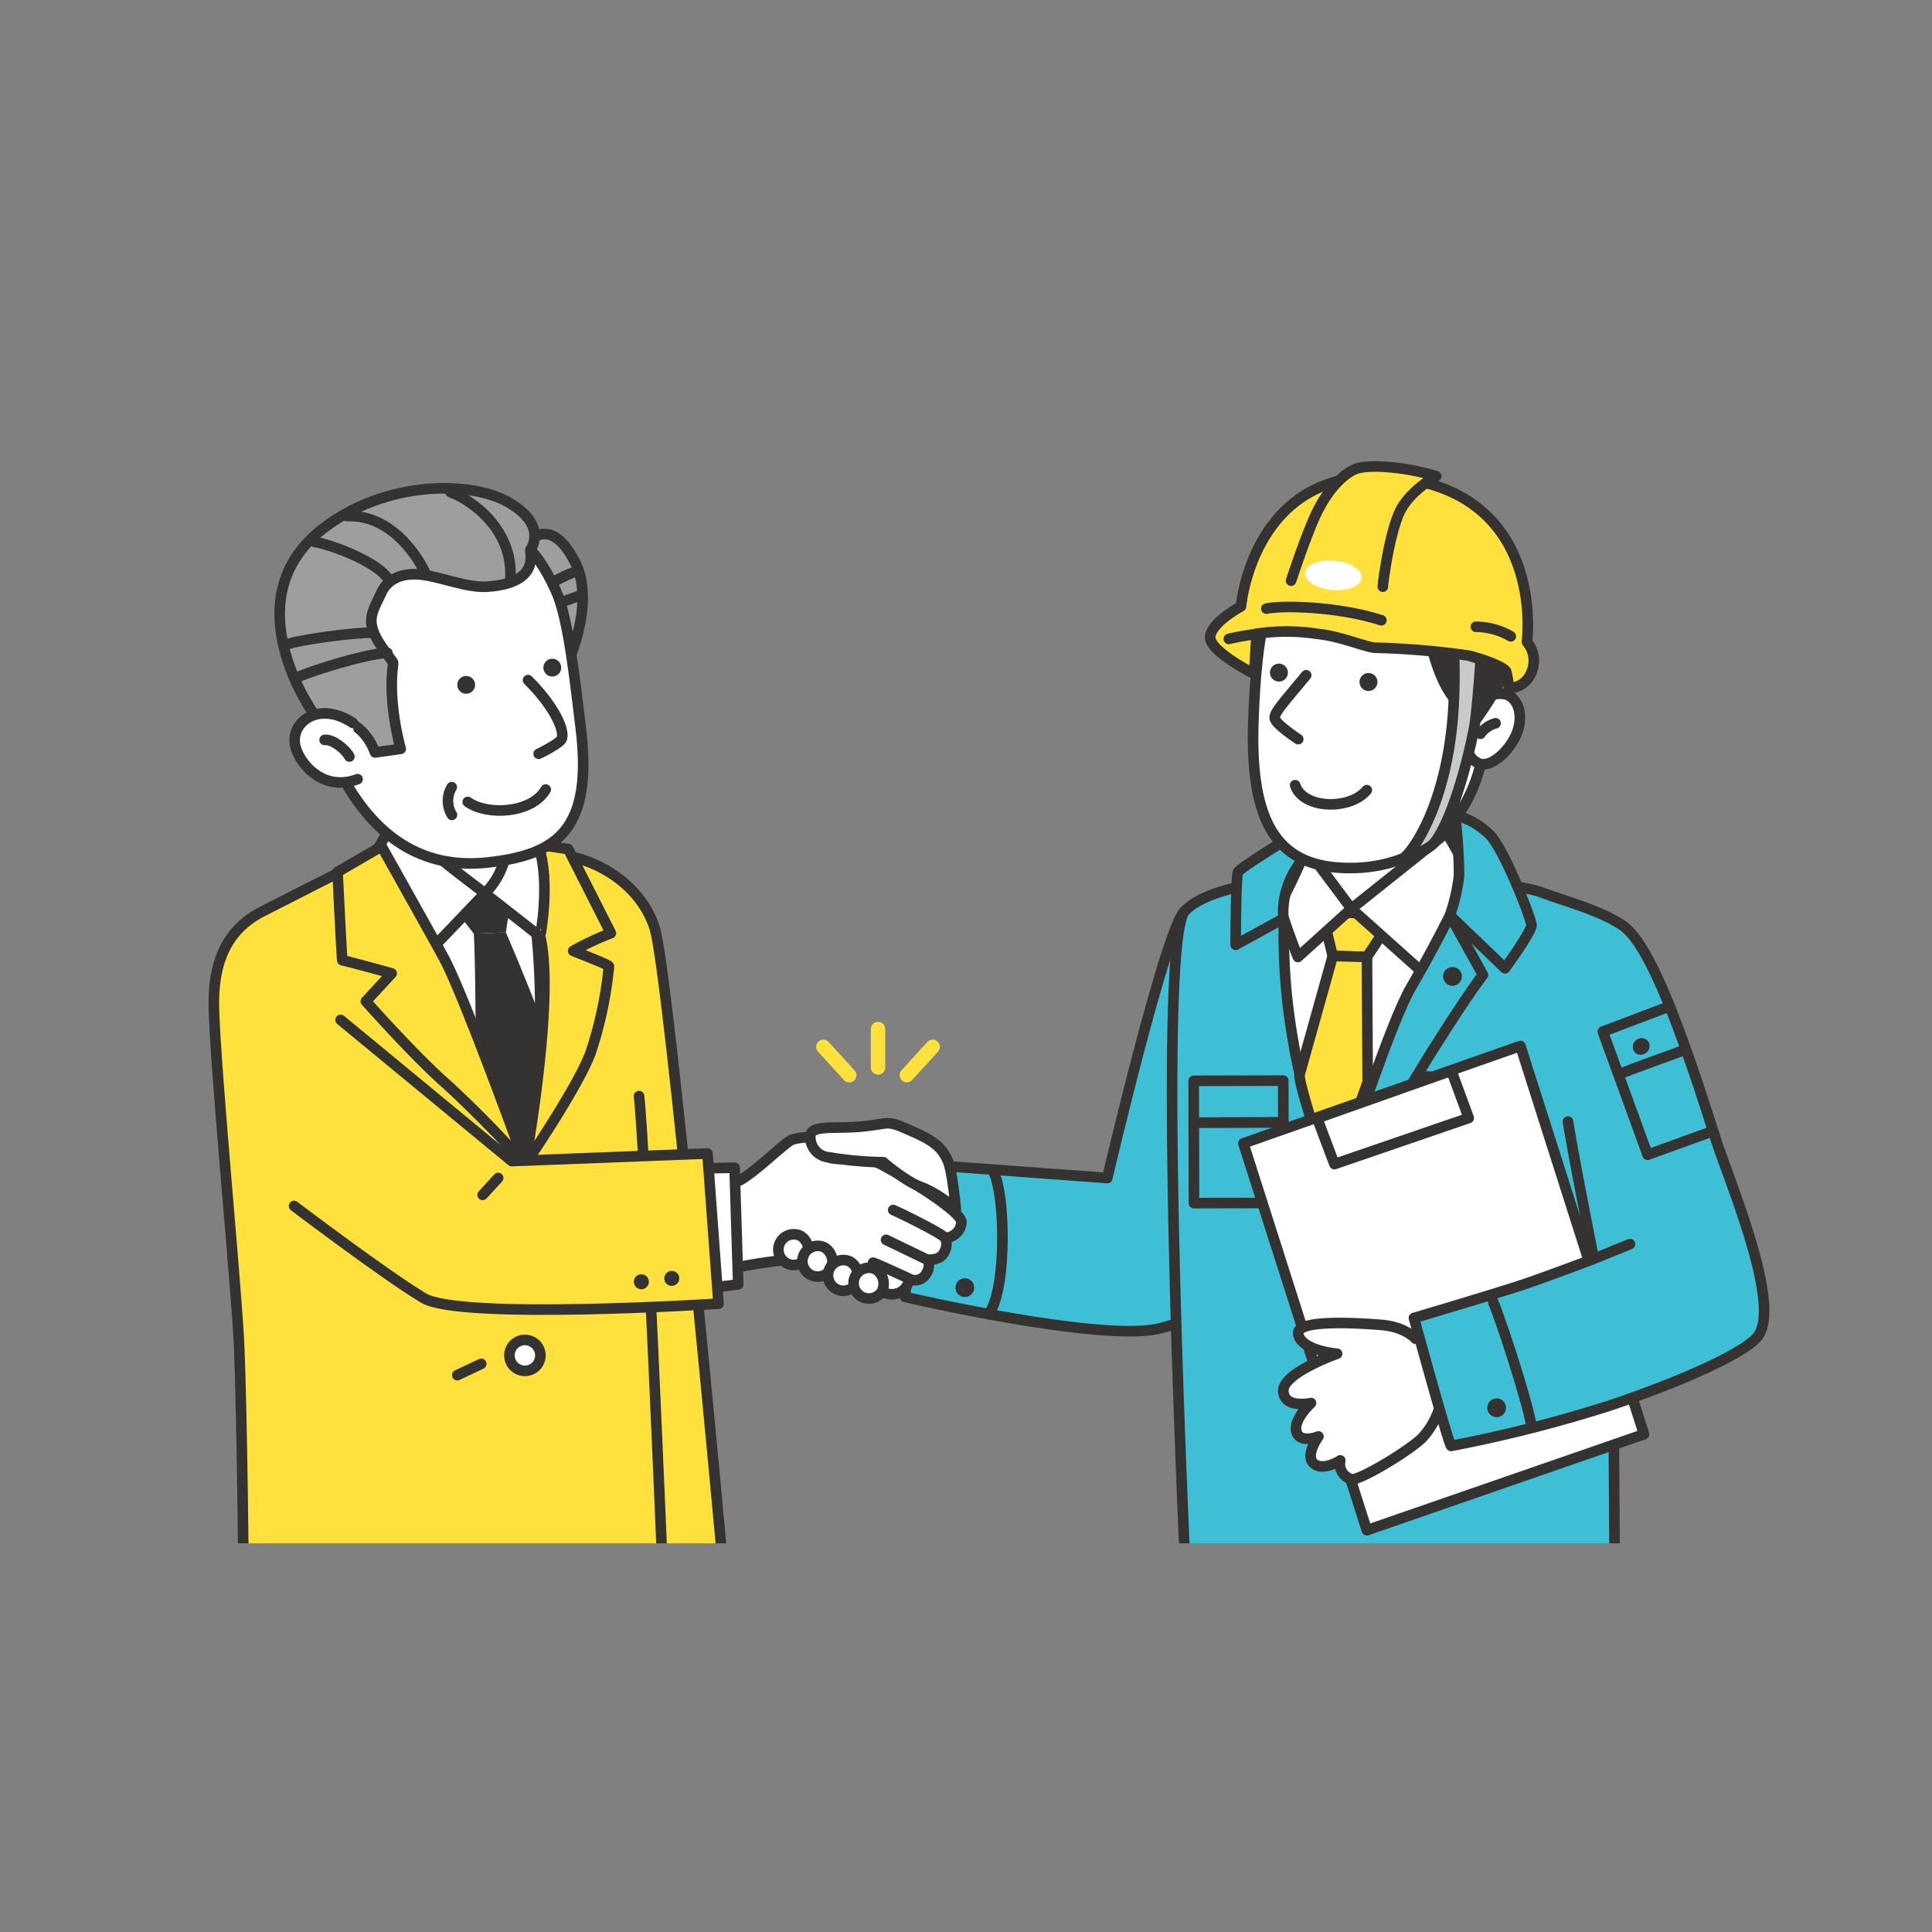 <svg id="illust_salespoint_10year" xmlns="http://www.w3.org/2000/svg" xmlns:xlink="http://www.w3.org/1999/xlink" width="280" height="280" viewBox="0 0 280 280">
  <rect x="0" y="0" width="280" height="280" fill="#808080" stroke="none"/>
  <defs>
    <style>
      .cls-1, .cls-12, .cls-4 {
        fill: none;
      }

      .cls-2 {
        clip-path: url(#clip-path);
      }

      .cls-3 {
        fill: #fff;
      }

      .cls-4 {
        stroke: #343331;
        stroke-width: 1.534px;
      }

      .cls-12, .cls-4 {
        stroke-linecap: round;
        stroke-linejoin: round;
      }

      .cls-5 {
        fill: #3fbfd6;
      }

      .cls-6 {
        fill: #ffe13e;
      }

      .cls-7 {
        fill: #343331;
      }

      .cls-8 {
        fill: #c8c9ca;
      }

      .cls-9 {
        fill: #e5e5e6;
      }

      .cls-10 {
        fill: #9e9e9f;
      }

      .cls-11 {
        fill: #dbdcdc;
      }

      .cls-12 {
        stroke: #ffe13e;
        stroke-width: 2.087px;
      }
    </style>
    <clipPath id="clip-path">
      <rect id="長方形_5500" data-name="長方形 5500" class="cls-1" width="227" height="157.347" transform="translate(30 66.326)"/>
    </clipPath>
  </defs>
  <g id="illust_salespoint_10year-2" data-name="illust_salespoint_10year">
    <g id="グループ_2915" data-name="グループ 2915" class="cls-2">
      <path id="パス_9176" data-name="パス 9176" class="cls-3" d="M173.919,158.93c-.033.444.009,9.972.009,9.972"/>
      <path id="パス_9177" data-name="パス 9177" class="cls-4" d="M173.919,158.93c-.033.444.009,9.972.009,9.972"/>
      <path id="パス_9178" data-name="パス 9178" class="cls-5" d="M184.985,147.389c-2.653-1.973-11.894-16.366-13.22-15.419-2.655,1.9-11.292,38.757-11.292,38.757l-27.767-2.045-1.531,19.285s28.144,6.551,36.735,4.592c17.449-3.98,12.264-25.245,12.264-25.245"/>
      <path id="パス_9179" data-name="パス 9179" class="cls-4" d="M184.985,147.389c-2.653-1.973-11.894-16.366-13.22-15.419-2.655,1.9-11.292,38.757-11.292,38.757l-27.767-2.045-1.531,19.285s28.144,6.551,36.735,4.592c17.449-3.98,12.264-25.245,12.264-25.245"/>
      <path id="パス_9180" data-name="パス 9180" class="cls-5" d="M211.793,127.888s8.215.164,11.736,1.485,8.151,2.484,11.525,4.684,7.389,11.348,13.371,30.33c3.409,10.815-7.634,17.656-9.071,27.08-1.819,11.922-5.526,8.481-5.526,8.481l.2,29.551H171.889s-4.46-93.237-.124-97.528c5.263-5.21,22.864-4.817,28.145-4.963a78.668,78.668,0,0,1,11.883.88"/>
      <path id="パス_9181" data-name="パス 9181" class="cls-4" d="M211.793,127.888s8.215.164,11.736,1.485,8.151,2.484,11.525,4.684,7.389,11.348,13.371,30.33c3.409,10.815-7.634,17.656-9.071,27.08-1.819,11.922-5.526,8.481-5.526,8.481l.2,29.551H171.889s-4.46-93.237-.124-97.528c5.263-5.21,22.864-4.817,28.145-4.963A78.668,78.668,0,0,1,211.793,127.888Z"/>
      <path id="パス_9182" data-name="パス 9182" class="cls-3" d="M189.848,120.528l.8,11.34h22.52l-.479-11.18Z"/>
      <path id="パス_9183" data-name="パス 9183" class="cls-4" d="M189.848,120.528l.8,11.34h22.52l-.479-11.18Z"/>
      <path id="パス_9184" data-name="パス 9184" class="cls-3" d="M186.149,131.427l27.018,1.24L193.31,170.048a73.373,73.373,0,0,1-5.886-19.13,87.607,87.607,0,0,1-1.275-19.491"/>
      <path id="パス_9185" data-name="パス 9185" class="cls-4" d="M186.149,131.427l27.018,1.24L193.31,170.048a73.373,73.373,0,0,1-5.886-19.13A87.607,87.607,0,0,1,186.149,131.427Z"/>
      <path id="パス_9186" data-name="パス 9186" class="cls-6" d="M191.6,132.179c1.118.16,10.7.16,10.7.16l-4.191,6.343-4.963-.132Z"/>
      <path id="パス_9187" data-name="パス 9187" class="cls-4" d="M191.6,132.179c1.118.16,10.7.16,10.7.16l-4.191,6.343-4.963-.132Z"/>
      <path id="パス_9188" data-name="パス 9188" class="cls-6" d="M193.151,138.55l4.963.132.1,18.137L193,171.527s-4.972-14.686-4.653-15.8,4.8-17.173,4.8-17.173"/>
      <path id="パス_9189" data-name="パス 9189" class="cls-4" d="M193.151,138.55l4.963.132.1,18.137L193,171.527s-4.972-14.686-4.653-15.8S193.151,138.55,193.151,138.55Z"/>
      <path id="パス_9190" data-name="パス 9190" class="cls-3" d="M189.363,123.014l6.491,8.683-7.756,7s-3.008-7.6-2.529-7.924,3.794-7.756,3.794-7.756"/>
      <path id="パス_9191" data-name="パス 9191" class="cls-4" d="M189.363,123.014l6.491,8.683-7.756,7s-3.008-7.6-2.529-7.924S189.363,123.014,189.363,123.014Z"/>
      <path id="パス_9192" data-name="パス 9192" class="cls-3" d="M209.653,120.688l-13.8,11.009,10.369,9.273s6.571-13.467,6.731-13.946-3.3-6.336-3.3-6.336"/>
      <path id="パス_9193" data-name="パス 9193" class="cls-4" d="M209.653,120.688l-13.8,11.009,10.369,9.273s6.571-13.467,6.731-13.946S209.653,120.688,209.653,120.688Z"/>
      <path id="パス_9194" data-name="パス 9194" class="cls-5" d="M194.084,120.232s-8.683,4.131-8.093,12.9l-6.913,3.794s.018-9.9.337-10.538,7.841-5.227,7.841-5.227Z"/>
      <path id="パス_9195" data-name="パス 9195" class="cls-4" d="M194.084,120.232s-8.683,4.131-8.093,12.9l-6.913,3.794s.018-9.9.337-10.538,7.841-5.227,7.841-5.227Z"/>
      <path id="パス_9196" data-name="パス 9196" class="cls-5" d="M210.931,118.132s.639,6.761.5,8.962a27.892,27.892,0,0,1-1.3,5.572l7.986,7.667s3.834-5.271,3.834-6.229-3.89-10.81-5.966-13.046a11.142,11.142,0,0,0-5.055-2.926"/>
      <path id="パス_9197" data-name="パス 9197" class="cls-4" d="M210.931,118.132s.639,6.761.5,8.962a27.892,27.892,0,0,1-1.3,5.572l7.986,7.667s3.834-5.271,3.834-6.229-3.89-10.81-5.966-13.046A11.142,11.142,0,0,0,210.931,118.132Z"/>
      <path id="パス_9198" data-name="パス 9198" class="cls-5" d="M210.132,132.667l4.789,8.623s-1.762,2.148-7.043,10.51-11.3,19.512-11.3,19.512l-1.614-2.934s6.474-19.985,9.467-25.17c3.443-5.962,5.7-10.541,5.7-10.541"/>
      <path id="パス_9199" data-name="パス 9199" class="cls-4" d="M210.132,132.667l4.789,8.623s-1.762,2.148-7.043,10.51-11.3,19.512-11.3,19.512l-1.614-2.934s6.474-19.985,9.467-25.17C207.878,137.246,210.132,132.667,210.132,132.667Z"/>
      <rect id="長方形_5492" data-name="長方形 5492" class="cls-5" width="12.977" height="6.069" transform="translate(173.001 156.64) rotate(-0.128)"/>
      <rect id="長方形_5493" data-name="長方形 5493" class="cls-4" width="12.977" height="6.069" transform="translate(173.001 156.64) rotate(-0.128)"/>
      <rect id="長方形_5494" data-name="長方形 5494" class="cls-5" width="12.977" height="11.659" transform="translate(173.015 162.709) rotate(-0.128)"/>
      <rect id="長方形_5495" data-name="長方形 5495" class="cls-4" width="12.977" height="11.659" transform="translate(173.015 162.709) rotate(-0.128)"/>
      <rect id="長方形_5496" data-name="長方形 5496" class="cls-5" width="6.069" height="13.05" transform="translate(206.422 162.073) rotate(-86.723)"/>
      <rect id="長方形_5497" data-name="長方形 5497" class="cls-4" width="6.069" height="13.05" transform="translate(206.422 162.073) rotate(-86.723)"/>
      <rect id="長方形_5498" data-name="長方形 5498" class="cls-5" width="11.659" height="13.05" transform="translate(205.756 173.713) rotate(-86.723)"/>
      <rect id="長方形_5499" data-name="長方形 5499" class="cls-4" width="11.659" height="13.05" transform="translate(205.756 173.713) rotate(-86.723)"/>
      <path id="パス_9200" data-name="パス 9200" class="cls-7" d="M211.862,141.505a1.357,1.357,0,1,1-1.358-1.358,1.358,1.358,0,0,1,1.358,1.358"/>
      <path id="パス_9201" data-name="パス 9201" class="cls-3" d="M215.363,102.966a6.311,6.311,0,0,0-1.215,1.833,5.079,5.079,0,0,0,.156,4.892"/>
      <path id="パス_9202" data-name="パス 9202" class="cls-4" d="M215.363,102.966a6.311,6.311,0,0,0-1.215,1.833,5.079,5.079,0,0,0,.156,4.892"/>
      <path id="パス_9203" data-name="パス 9203" class="cls-3" d="M183.8,87.723c-1.429,4.173-1.943,10.78-2.154,16.873-.525,15.2,3.783,21.2,13.961,21.209,10.39.006,17.346-6.592,19.2-16.105.993-5.1,3.063-11.943,2.239-17.829s-4-13.857-18.315-14.26c-9.006-.255-12.347,2.573-14.929,10.112"/>
      <path id="パス_9204" data-name="パス 9204" class="cls-4" d="M183.8,87.723c-1.429,4.173-1.943,10.78-2.154,16.873-.525,15.2,3.783,21.2,13.961,21.209,10.39.006,17.346-6.592,19.2-16.105.993-5.1,3.063-11.943,2.239-17.829s-4-13.857-18.315-14.26C189.726,77.356,186.385,80.184,183.8,87.723Z"/>
      <path id="パス_9205" data-name="パス 9205" class="cls-3" d="M189.3,97.863c-3.285,3.993-4.6,5.331-4.562,6.194s3.408,3.067,3.408,3.067"/>
      <path id="パス_9206" data-name="パス 9206" class="cls-4" d="M189.3,97.863c-3.285,3.993-4.6,5.331-4.562,6.194s3.408,3.067,3.408,3.067"/>
      <path id="パス_9207" data-name="パス 9207" class="cls-7" d="M186.653,97.515a1.3,1.3,0,1,1-1.271-1.334,1.3,1.3,0,0,1,1.271,1.334"/>
      <path id="パス_9208" data-name="パス 9208" class="cls-7" d="M199.632,98.876a1.3,1.3,0,1,1-1.271-1.334,1.3,1.3,0,0,1,1.271,1.334"/>
      <path id="パス_9209" data-name="パス 9209" class="cls-3" d="M198.087,114.511c-2.386,2.915-9.219,2.8-10.386-.716"/>
      <path id="パス_9210" data-name="パス 9210" class="cls-4" d="M198.087,114.511c-2.386,2.915-9.219,2.8-10.386-.716"/>
      <path id="パス_9211" data-name="パス 9211" class="cls-3" d="M213.184,109.727a2.641,2.641,0,0,0,1.081.887c1.749.771,4.4-1.693,5.461-4.115s.513-5.009-1.236-5.779a3.539,3.539,0,0,0-3.883,1.158"/>
      <path id="パス_9212" data-name="パス 9212" class="cls-4" d="M213.184,109.727a2.641,2.641,0,0,0,1.081.887c1.749.771,4.4-1.693,5.461-4.115s.513-5.009-1.236-5.779a3.539,3.539,0,0,0-3.883,1.158"/>
      <path id="パス_9213" data-name="パス 9213" class="cls-7" d="M206.619,89.118s.879,7.9,3.941,11.882a8.441,8.441,0,0,1,1.813,5.378s5.819-7.389,5.761-10.255-3-2.468-7.061-3.06a4.862,4.862,0,0,1-4.454-3.945"/>
      <path id="パス_9214" data-name="パス 9214" class="cls-4" d="M206.619,89.118s.879,7.9,3.941,11.882a8.441,8.441,0,0,1,1.813,5.378s5.819-7.389,5.761-10.255-3-2.468-7.061-3.06A4.862,4.862,0,0,1,206.619,89.118Z"/>
      <path id="パス_9215" data-name="パス 9215" class="cls-8" d="M210.7,94.167a78.813,78.813,0,0,1-.124,9.425c-.965,12.689-5.568,19.678-7.314,20.894,0,0,3.657-1.179,4.6-2.34,2.215-2.743,4.455-9.956,5.754-16.486.441-2.216.976-10.054.976-10.054Z"/>
      <path id="パス_9216" data-name="パス 9216" class="cls-4" d="M210.7,94.167a78.813,78.813,0,0,1-.124,9.425c-.965,12.689-5.568,19.678-7.314,20.894,0,0,3.657-1.179,4.6-2.34,2.215-2.743,4.455-9.956,5.754-16.486.441-2.216.976-10.054.976-10.054Z"/>
      <path id="パス_9217" data-name="パス 9217" class="cls-6" d="M181.761,97.665s-6.4-3.227-6.369-5.309,4.462-4.475,4.462-4.475,1.725-20.311,21.628-18.733c22.8,1.807,19.811,23.885,19.811,23.885a4.207,4.207,0,0,1,.682,4.319,3.654,3.654,0,0,1-3.3,2.407,12.571,12.571,0,0,0-.386-2.416c-.261-.665-3.3-1.809-5.486-2.334a116.311,116.311,0,0,0-13.389-1.134c-1.128.058-5.092-1.669-8.43-2a29.579,29.579,0,0,0-8.854-.031c-.132,1.774-.366,5.826-.366,5.826"/>
      <path id="パス_9218" data-name="パス 9218" class="cls-4" d="M181.761,97.665s-6.4-3.227-6.369-5.309,4.462-4.475,4.462-4.475,1.725-20.311,21.628-18.733c22.8,1.807,19.811,23.885,19.811,23.885a4.207,4.207,0,0,1,.682,4.319,3.654,3.654,0,0,1-3.3,2.407,12.571,12.571,0,0,0-.386-2.416c-.261-.665-3.3-1.809-5.486-2.334a116.311,116.311,0,0,0-13.389-1.134c-1.128.058-5.092-1.669-8.43-2a29.579,29.579,0,0,0-8.854-.031C181.995,93.613,181.761,97.665,181.761,97.665Z"/>
      <path id="パス_9219" data-name="パス 9219" class="cls-6" d="M187.114,84.149s1.966-5.968,3.376-9.118c2.581-5.765,5.74-6.962,5.74-6.962s1.16-.718,5.137-.357a32.88,32.88,0,0,1,6.772,1.3s-4.01,2.178-5.387,5.394c-1.515,3.538-2.351,10.274-2.34,10.616"/>
      <path id="パス_9220" data-name="パス 9220" class="cls-4" d="M187.114,84.149s1.966-5.968,3.376-9.118c2.581-5.765,5.74-6.962,5.74-6.962s1.16-.718,5.137-.357a32.88,32.88,0,0,1,6.772,1.3s-4.01,2.178-5.387,5.394c-1.515,3.538-2.351,10.274-2.34,10.616"/>
      <path id="パス_9221" data-name="パス 9221" class="cls-3" d="M197.351,83.763c-.106,1.168-2.026,1.949-4.289,1.744s-4.012-1.318-3.906-2.486,2.026-1.949,4.289-1.744,4.012,1.318,3.906,2.486"/>
      <path id="パス_9222" data-name="パス 9222" class="cls-6" d="M183.529,88.206c2.311-.5,10.364-.338,16.666,1.684"/>
      <path id="パス_9223" data-name="パス 9223" class="cls-4" d="M183.529,88.206c2.311-.5,10.364-.338,16.666,1.684"/>
      <path id="パス_9224" data-name="パス 9224" class="cls-6" d="M182.675,91.828a35.584,35.584,0,0,0-4.58.768"/>
      <path id="パス_9225" data-name="パス 9225" class="cls-4" d="M182.675,91.828a35.584,35.584,0,0,0-4.58.768"/>
      <path id="パス_9226" data-name="パス 9226" class="cls-3" d="M214.56,106.347a3.963,3.963,0,0,1,2.189-1.524"/>
      <path id="パス_9227" data-name="パス 9227" class="cls-4" d="M214.56,106.347a3.963,3.963,0,0,1,2.189-1.524"/>
      <path id="パス_9228" data-name="パス 9228" class="cls-6" d="M218.958,92.22a10.356,10.356,0,0,0-5.06-1.385"/>
      <path id="パス_9229" data-name="パス 9229" class="cls-4" d="M218.958,92.22a10.356,10.356,0,0,0-5.06-1.385"/>
      <path id="パス_9230" data-name="パス 9230" class="cls-3" d="M180.2,165.7l17.893,56.071,40.164-13.909L220.347,151.59Z"/>
      <path id="パス_9231" data-name="パス 9231" class="cls-4" d="M180.2,165.7l17.893,56.071,40.164-13.909L220.347,151.59Z"/>
      <path id="パス_9232" data-name="パス 9232" class="cls-3" d="M190.894,162.061l2.5,6.65,19.467-6.681-2.516-6.853Z"/>
      <path id="パス_9233" data-name="パス 9233" class="cls-4" d="M190.894,162.061l2.5,6.65,19.467-6.681-2.516-6.853Z"/>
      <path id="パス_9234" data-name="パス 9234" class="cls-3" d="M205.145,194.015s-1.452-1.72-4.963-2c-5.478-.441-12.364-.569-12.032,1.317.428,2.43,5.632,2.862,5.632,2.862s-7.884,2.773-7.792,5.393S190,203.343,190,203.343s-2.626,2.4-2.108,4.164,3.189.675,3.189.675-2.008,2.735-.675,3.915,3.835-.446,3.835-.446a2.276,2.276,0,0,0,1.62,2.714c.878.356,7.9-3.777,10.179-5.9a11.351,11.351,0,0,0,2.88-5.673l6.034-2.589-2.469-8.812Z"/>
      <path id="パス_9235" data-name="パス 9235" class="cls-4" d="M205.145,194.015s-1.452-1.72-4.963-2c-5.478-.441-12.364-.569-12.032,1.317.428,2.43,5.632,2.862,5.632,2.862s-7.884,2.773-7.792,5.393S190,203.343,190,203.343s-2.626,2.4-2.108,4.164,3.189.675,3.189.675-2.008,2.735-.675,3.915,3.835-.446,3.835-.446a2.276,2.276,0,0,0,1.62,2.714c.878.356,7.9-3.777,10.179-5.9a11.351,11.351,0,0,0,2.88-5.673l6.034-2.589-2.469-8.812Z"/>
      <path id="パス_9236" data-name="パス 9236" class="cls-5" d="M227.245,162.551c.76,4.894,3.749,19.891,3.749,19.891s-6.2,2.338-9.751,3.563c-3.627,1.249-16.323,5.008-16.323,5.008s5.122,18.654,5.393,18.54a198.065,198.065,0,0,0,22.932-5.828c11.18-3.754,20.1-7.908,21.628-10.219,3.291-4.983-4.622-23.165-6.447-29.12"/>
      <path id="パス_9237" data-name="パス 9237" class="cls-4" d="M227.245,162.551c.76,4.894,3.749,19.891,3.749,19.891s-6.2,2.338-9.751,3.563c-3.627,1.249-16.323,5.008-16.323,5.008s5.122,18.654,5.393,18.54a198.065,198.065,0,0,0,22.932-5.828c11.18-3.754,20.1-7.908,21.628-10.219,3.291-4.983-4.622-23.165-6.447-29.12"/>
      <path id="パス_9238" data-name="パス 9238" class="cls-7" d="M238.947,151.058a1.255,1.255,0,0,1-.562,1.645,1.173,1.173,0,0,1-1.631-.444,1.255,1.255,0,0,1,.562-1.645,1.173,1.173,0,0,1,1.631.444"/>
      <path id="パス_9239" data-name="パス 9239" class="cls-4" d="M241.683,145.958l-9.391,3.551,6.49,17.846,9.376-3.392"/>
      <path id="パス_9240" data-name="パス 9240" class="cls-4" d="M234.941,155.571c.387-.212,8.864-3.28,8.864-3.28"/>
      <path id="パス_9241" data-name="パス 9241" class="cls-9" d="M216.42,188.725c1.412,3.442,5.049,14.826,5.484,17.724"/>
      <path id="パス_9242" data-name="パス 9242" class="cls-4" d="M216.42,188.725c1.412,3.442,5.049,14.826,5.484,17.724"/>
      <path id="パス_9243" data-name="パス 9243" class="cls-7" d="M218.155,203.5a1.358,1.358,0,1,1-1.778-.723,1.358,1.358,0,0,1,1.778.723"/>
      <path id="パス_9244" data-name="パス 9244" class="cls-7" d="M141.082,186.087a1.358,1.358,0,1,1-1.778-.723,1.358,1.358,0,0,1,1.778.723"/>
      <path id="パス_9245" data-name="パス 9245" class="cls-6" d="M104.849,227.662s-7.9-86.711-9.969-93.158c-2.4-7.453-10.628-11.124-16.195-10.689-2.674.209-28.418,2.395-29.676,2.7-.074.018-7.764,3.944-11,5.59-5.413,2.751-7.189,7.78-7.01,14.107.266,9.4,3.363,41.378,3.667,49.015.431,10.786.636,33.248.636,33.248H96.074Z"/>
      <path id="パス_9246" data-name="パス 9246" class="cls-4" d="M104.849,227.662s-7.9-86.711-9.969-93.158c-2.4-7.453-10.628-11.124-16.195-10.689-2.674.209-28.418,2.395-29.676,2.7-.074.018-7.764,3.944-11,5.59-5.413,2.751-7.189,7.78-7.01,14.107.266,9.4,3.363,41.378,3.667,49.015.431,10.786.636,33.248.636,33.248H96.074Z"/>
      <path id="パス_9247" data-name="パス 9247" class="cls-3" d="M59.489,111.676s.721,10.153-1.976,14.3-2.464,4.064-2.464,4.064,11.226,13.882,16.737,13.14c7.193-.968,8.3-12.449,8.3-12.449s-2.086-.123-4.991-5.725-1.961-12.392-1.961-12.392"/>
      <path id="パス_9248" data-name="パス 9248" class="cls-4" d="M59.489,111.676s.721,10.153-1.976,14.3-2.464,4.064-2.464,4.064,11.226,13.882,16.737,13.14c7.193-.968,8.3-12.449,8.3-12.449s-2.086-.123-4.991-5.725-1.961-12.392-1.961-12.392"/>
      <path id="パス_9249" data-name="パス 9249" class="cls-3" d="M79.986,128.641s-27.63,2.524-26.8,2.248,20.61,38.9,20.61,38.9,10.571-19.625,9.268-24.518-3.977-14.731-3.078-16.633"/>
      <path id="パス_9250" data-name="パス 9250" class="cls-4" d="M57.474,128.537s4.91,22.616,9.683,28.218a125.751,125.751,0,0,1,7.884,10.236c6.017-14.109,1.895-39.094,1.729-39.076"/>
      <path id="パス_9251" data-name="パス 9251" class="cls-7" d="M74.209,129.024l-9.709.946,4.164,5.345,4.654-.182Z"/>
      <path id="パス_9252" data-name="パス 9252" class="cls-7" d="M73.318,135.132s5.434,12.5,7.549,19.621l-4.455,12.464-7.433-9.455s-.03-18.786-.315-22.448Z"/>
      <path id="パス_9253" data-name="パス 9253" class="cls-6" d="M78.286,135.738c-1.411-5.757-3.84-13.881-3.84-13.881l7.91,1.206,6.175,12.179a41.434,41.434,0,0,0-5.455,2.568c2.045.839,5.164,2.014,5.173,2.246a56.7,56.7,0,0,1-2.663,12.535c-1.879,5.057-9.485,16.156-9.485,16.156s4.373-24.085,2.185-33.009"/>
      <path id="パス_9254" data-name="パス 9254" class="cls-4" d="M78.286,135.738c-1.411-5.757-3.84-13.881-3.84-13.881l7.91,1.206,6.175,12.179a41.434,41.434,0,0,0-5.455,2.568c2.045.839,5.164,2.014,5.173,2.246a56.7,56.7,0,0,1-2.663,12.535c-1.879,5.057-9.485,16.156-9.485,16.156S80.474,144.662,78.286,135.738Z"/>
      <path id="パス_9255" data-name="パス 9255" class="cls-3" d="M78.056,122.658l-4.327-2.279s.308,5.45-3.458,9.082l8.015,6.278s1.526-7.923-.23-13.081"/>
      <path id="パス_9256" data-name="パス 9256" class="cls-4" d="M78.056,122.658l-4.327-2.279s.308,5.45-3.458,9.082l8.015,6.278S79.812,127.816,78.056,122.658Z"/>
      <path id="パス_9257" data-name="パス 9257" class="cls-3" d="M70.271,129.46l-7.191,7.533a42.749,42.749,0,0,1-5.068-6.77c-1.784-3-3.732-6.479-3.645-6.5l2.8-4.929s5.816,5.015,7.857,6.63,5.243,4.032,5.243,4.032"/>
      <path id="パス_9258" data-name="パス 9258" class="cls-4" d="M70.271,129.46l-7.191,7.533a42.749,42.749,0,0,1-5.068-6.77c-1.784-3-3.732-6.479-3.645-6.5l2.8-4.929s5.816,5.015,7.857,6.63S70.271,129.46,70.271,129.46Z"/>
      <path id="パス_9259" data-name="パス 9259" class="cls-3" d="M72.327,178.03a2.241,2.241,0,1,0,2.241-2.241,2.241,2.241,0,0,0-2.241,2.241"/>
      <path id="パス_9260" data-name="パス 9260" class="cls-4" d="M72.327,178.03a2.241,2.241,0,1,0,2.241-2.241A2.241,2.241,0,0,0,72.327,178.03Z"/>
      <path id="パス_9261" data-name="パス 9261" class="cls-3" d="M73.832,196.434a2.242,2.242,0,1,0,2.241-2.241,2.24,2.24,0,0,0-2.241,2.241"/>
      <path id="パス_9262" data-name="パス 9262" class="cls-4" d="M73.832,196.434a2.242,2.242,0,1,0,2.241-2.241A2.24,2.24,0,0,0,73.832,196.434Z"/>
      <path id="パス_9263" data-name="パス 9263" class="cls-6" d="M49.608,139.158c-.074-.284-.687-12.786-.687-12.786l6.381-3.713s6.5,11.591,8.962,16.063c2.968,5.4,11.836,30.025,11.836,30.025a158.826,158.826,0,0,0-11.248-11.5c-4.585-3.973-11.827-12.133-11.827-12.133l3.736-4.041c-4.432-1.257-7.153-1.916-7.153-1.916"/>
      <path id="パス_9264" data-name="パス 9264" class="cls-4" d="M49.608,139.158c-.074-.284-.687-12.786-.687-12.786l6.381-3.713s6.5,11.591,8.962,16.063c2.968,5.4,11.836,30.025,11.836,30.025a158.826,158.826,0,0,0-11.248-11.5c-4.585-3.973-11.827-12.133-11.827-12.133l3.736-4.041C52.329,139.817,49.608,139.158,49.608,139.158Z"/>
      <path id="パス_9265" data-name="パス 9265" class="cls-10" d="M75.394,79.962a15.887,15.887,0,0,0,3.305,7.3c3.008,3.813,2.984,10.143,2.984,10.143S86.619,87.814,83.3,81.4s-6.453-3.739-7.91-1.436"/>
      <path id="パス_9266" data-name="パス 9266" class="cls-4" d="M75.394,79.962a15.887,15.887,0,0,0,3.305,7.3c3.008,3.813,2.984,10.143,2.984,10.143S86.619,87.814,83.3,81.4,76.851,77.659,75.394,79.962Z"/>
      <path id="パス_9267" data-name="パス 9267" class="cls-4" d="M83.51,82.82c-1.7.537-4.238,1.961-4.416,2.353"/>
      <line id="線_316" data-name="線 316" class="cls-4" x1="3.139" y2="1.142" transform="translate(81.018 86.268)"/>
      <path id="パス_9268" data-name="パス 9268" class="cls-3" d="M80.559,85.6c1.872,4.081,2.809,13.542,3.579,19.67,1.883,14.984-3.346,18.642-13.537,19.736-9.35,1-16.438-3.646-21.333-13.128-2.429-4.7-5.105-14.763-5.62-20.761C43,83.516,48.674,77.5,63.654,75.8c9.428-1.066,13.521,2.423,16.9,9.8"/>
      <path id="パス_9269" data-name="パス 9269" class="cls-4" d="M80.559,85.6c1.872,4.081,2.809,13.542,3.579,19.67,1.883,14.984-3.346,18.642-13.537,19.736-9.35,1-16.438-3.646-21.333-13.128-2.429-4.7-5.105-14.763-5.62-20.761C43,83.516,48.674,77.5,63.654,75.8,73.082,74.738,77.175,78.227,80.559,85.6Z"/>
      <path id="パス_9270" data-name="パス 9270" class="cls-3" d="M76.524,98.563c3.53,3.511,5.337,7.028,4.907,8.464-.213.713-3.36,2.221-3.36,2.221"/>
      <path id="パス_9271" data-name="パス 9271" class="cls-4" d="M76.524,98.563c3.53,3.511,5.337,7.028,4.907,8.464-.213.713-3.36,2.221-3.36,2.221"/>
      <path id="パス_9272" data-name="パス 9272" class="cls-7" d="M78.758,96.909A1.291,1.291,0,1,0,79.9,95.474a1.3,1.3,0,0,0-1.139,1.435"/>
      <path id="パス_9273" data-name="パス 9273" class="cls-7" d="M66.281,99.409a1.291,1.291,0,1,0,1.139-1.435,1.294,1.294,0,0,0-1.139,1.435"/>
      <path id="パス_9274" data-name="パス 9274" class="cls-10" d="M76.854,79.711c0,.719,1.223,4.813-6.244,5.316-2.994.2-6.865-1.5-9.759-1.768s-4.809.879-5.59,2.659c-.629,1.433-1.646,2.9-1.411,4.565.35,2.472,3.189,5.292,3.138,5.635-.853,5.708,1.087,12.41,1.087,12.41l-3.721.524c-1.927-5.2-6.7-5.39-8.84-5.537,0,0-11.936-16.493,1.144-26.781,8.975-7.06,21.575-7.192,27.211-3.833s2.985,6.81,2.985,6.81"/>
      <path id="パス_9275" data-name="パス 9275" class="cls-4" d="M76.854,79.711c0,.719,1.223,4.813-6.244,5.316-2.994.2-6.865-1.5-9.759-1.768s-4.809.879-5.59,2.659c-.629,1.433-1.646,2.9-1.411,4.565.35,2.472,3.189,5.292,3.138,5.635-.853,5.708,1.087,12.41,1.087,12.41l-3.721.524c-1.927-5.2-6.7-5.39-8.84-5.537,0,0-11.936-16.493,1.144-26.781,8.975-7.06,21.575-7.192,27.211-3.833S76.854,79.711,76.854,79.711Z"/>
      <path id="パス_9276" data-name="パス 9276" class="cls-4" d="M56.251,83.894c-1.9-2.805-9.213-5.218-10.615-5.336"/>
      <path id="パス_9277" data-name="パス 9277" class="cls-4" d="M61.66,83.083s-3.748-8.564-11.373-8.295"/>
      <path id="パス_9278" data-name="パス 9278" class="cls-4" d="M54.047,91.7c-2.66-.074-11.112,1.073-12.418,1.7"/>
      <path id="パス_9279" data-name="パス 9279" class="cls-4" d="M73.961,83.909c.468-7.106-5.52-11.429-8.657-12.571"/>
      <path id="パス_9280" data-name="パス 9280" class="cls-3" d="M79.09,114.43c-2.008,3.45-8.418,3.83-11.3,1.793"/>
      <path id="パス_9281" data-name="パス 9281" class="cls-4" d="M79.09,114.43c-2.008,3.45-8.418,3.83-11.3,1.793"/>
      <path id="パス_9282" data-name="パス 9282" class="cls-3" d="M51.148,104.782c-5.14-3.425-9.393.121-8.265,3.675.847,2.668,4.258,6.262,8.938,4.465"/>
      <path id="パス_9283" data-name="パス 9283" class="cls-4" d="M51.148,104.782c-5.14-3.425-9.393.121-8.265,3.675.847,2.668,4.258,6.262,8.938,4.465"/>
      <path id="パス_9284" data-name="パス 9284" class="cls-3" d="M50.638,109.643c-.534-1.011-2.372-2.54-3.592-2.412"/>
      <path id="パス_9285" data-name="パス 9285" class="cls-4" d="M50.638,109.643c-.534-1.011-2.372-2.54-3.592-2.412"/>
      <path id="パス_9286" data-name="パス 9286" class="cls-3" d="M65.468,114.089A3.865,3.865,0,0,0,65.5,118.1"/>
      <path id="パス_9287" data-name="パス 9287" class="cls-4" d="M65.468,114.089A3.865,3.865,0,0,0,65.5,118.1"/>
      <path id="パス_9288" data-name="パス 9288" class="cls-4" d="M56.149,94.626c-3.2.089-11.535,2.8-12.789,3.435"/>
      <path id="パス_9289" data-name="パス 9289" class="cls-3" d="M101.5,172.778a16.859,16.859,0,0,0,5.891-1.809c2.47-1.459,6.459-5.488,7.469-5.825a10.148,10.148,0,0,1,2.582-.337,7.04,7.04,0,0,0,2.695,2.919c1.571.674,4.6-.561,7.746,1.123s11.758,6.829,11.449,8.375a2.445,2.445,0,0,1-2.355,2.178,2.2,2.2,0,0,1-.107,2.015c-.561,1.347-2.4,1.131-2.4,1.131a2.134,2.134,0,0,1-.2,1.963,1.835,1.835,0,0,1-2.529.8,2.367,2.367,0,0,1-1.963,2.2c-.812.3-2.795-.432-4.819-1.367-3.615-1.67-7.41-3.817-7.746-3.817a75.668,75.668,0,0,0-10.093,1.292,63.1,63.1,0,0,0-6.3,2.076Z"/>
      <path id="パス_9290" data-name="パス 9290" class="cls-4" d="M101.5,172.778a16.859,16.859,0,0,0,5.891-1.809c2.47-1.459,6.459-5.488,7.469-5.825a10.148,10.148,0,0,1,2.582-.337,7.04,7.04,0,0,0,2.695,2.919c1.571.674,4.6-.561,7.746,1.123s11.758,6.829,11.449,8.375a2.445,2.445,0,0,1-2.355,2.178,2.2,2.2,0,0,1-.107,2.015c-.561,1.347-2.4,1.131-2.4,1.131a2.134,2.134,0,0,1-.2,1.963,1.835,1.835,0,0,1-2.529.8,2.367,2.367,0,0,1-1.963,2.2c-.812.3-2.795-.432-4.819-1.367-3.615-1.67-7.41-3.817-7.746-3.817a75.668,75.668,0,0,0-10.093,1.292,63.1,63.1,0,0,0-6.3,2.076Z"/>
      <path id="パス_9291" data-name="パス 9291" class="cls-3" d="M116.837,182.417a2.227,2.227,0,1,1-.848-3.322,2.445,2.445,0,0,1,.848,3.322"/>
      <path id="パス_9292" data-name="パス 9292" class="cls-4" d="M116.837,182.417a2.227,2.227,0,1,1-.848-3.322A2.445,2.445,0,0,1,116.837,182.417Z"/>
      <path id="パス_9293" data-name="パス 9293" class="cls-3" d="M120.317,184.1a2.227,2.227,0,1,1-.848-3.322,2.445,2.445,0,0,1,.848,3.322"/>
      <path id="パス_9294" data-name="パス 9294" class="cls-4" d="M120.317,184.1a2.227,2.227,0,1,1-.848-3.322A2.445,2.445,0,0,1,120.317,184.1Z"/>
      <path id="パス_9295" data-name="パス 9295" class="cls-3" d="M124.03,186.152a2.227,2.227,0,1,1-.848-3.322,2.445,2.445,0,0,1,.848,3.322"/>
      <path id="パス_9296" data-name="パス 9296" class="cls-4" d="M124.03,186.152a2.227,2.227,0,1,1-.848-3.322A2.445,2.445,0,0,1,124.03,186.152Z"/>
      <path id="パス_9297" data-name="パス 9297" class="cls-3" d="M127.735,187.275a2.227,2.227,0,1,1-.848-3.322,2.445,2.445,0,0,1,.848,3.322"/>
      <path id="パス_9298" data-name="パス 9298" class="cls-4" d="M127.735,187.275a2.227,2.227,0,1,1-.848-3.322A2.445,2.445,0,0,1,127.735,187.275Z"/>
      <path id="パス_9299" data-name="パス 9299" class="cls-3" d="M129.454,175.36c.337.112,6.848,3.256,7.522,4.042"/>
      <path id="パス_9300" data-name="パス 9300" class="cls-4" d="M129.454,175.36c.337.112,6.848,3.256,7.522,4.042"/>
      <line id="線_317" data-name="線 317" class="cls-3" x2="5.856" y2="2.828" transform="translate(128.418 179.687)"/>
      <line id="線_318" data-name="線 318" class="cls-4" x2="5.856" y2="2.828" transform="translate(128.418 179.687)"/>
      <path id="パス_9301" data-name="パス 9301" class="cls-3" d="M126.535,182.995c.449.112,4.877,2.149,4.877,2.149"/>
      <path id="パス_9302" data-name="パス 9302" class="cls-4" d="M126.535,182.995c.449.112,4.877,2.149,4.877,2.149"/>
      <path id="パス_9303" data-name="パス 9303" class="cls-3" d="M137.335,168.175c-.633-1.331-1.331-2.5-4.513-3.929-4.583-2.064-3.368-1.459-7.634-1.01s-7.859-.337-7.747,1.572a2.922,2.922,0,0,0,2.695,2.919,53.378,53.378,0,0,0,7.883.714s3.3,2.874,5.655,3.66a16.089,16.089,0,0,1,4.859,3.194c-.112-1.122-.566-5.789-1.2-7.12"/>
      <path id="パス_9304" data-name="パス 9304" class="cls-4" d="M137.335,168.175c-.633-1.331-1.331-2.5-4.513-3.929-4.583-2.064-3.368-1.459-7.634-1.01s-7.859-.337-7.747,1.572a2.922,2.922,0,0,0,2.695,2.919,53.378,53.378,0,0,0,7.883.714s3.3,2.874,5.655,3.66a16.089,16.089,0,0,1,4.859,3.194C138.421,174.173,137.967,169.506,137.335,168.175Z"/>
      <path id="パス_9305" data-name="パス 9305" class="cls-11" d="M96.073,228.478s-2.525-61.235-3.456-69.62"/>
      <path id="パス_9306" data-name="パス 9306" class="cls-4" d="M96.073,228.478s-2.525-61.235-3.456-69.62"/>
      <path id="パス_9307" data-name="パス 9307" class="cls-3" d="M99.671,169.372l6.788-.133.532,16.9-6.255.8"/>
      <path id="パス_9308" data-name="パス 9308" class="cls-4" d="M99.671,169.372l6.788-.133.532,16.9-6.255.8"/>
      <path id="パス_9309" data-name="パス 9309" class="cls-6" d="M49.363,147.812l24.805,20.464,28.364-1.1,1.6,21.76s-37.331,2.4-42.722-.8S42.62,174.785,42.62,174.785"/>
      <path id="パス_9310" data-name="パス 9310" class="cls-4" d="M49.363,147.812l24.805,20.464,28.364-1.1,1.6,21.76s-37.331,2.4-42.722-.8S42.62,174.785,42.62,174.785"/>
      <line id="線_319" data-name="線 319" class="cls-12" y2="5.565" transform="translate(127.253 149.143)"/>
      <line id="線_320" data-name="線 320" class="cls-12" x2="3.75" y2="4.112" transform="translate(119.329 151.715)"/>
      <line id="線_321" data-name="線 321" class="cls-12" x1="3.75" y2="4.112" transform="translate(131.421 151.715)"/>
      <line id="線_322" data-name="線 322" class="cls-11" x1="2.245" y2="2.449" transform="translate(69.951 170.723)"/>
      <line id="線_323" data-name="線 323" class="cls-4" x1="2.245" y2="2.449" transform="translate(69.951 170.723)"/>
      <line id="線_324" data-name="線 324" class="cls-11" y1="1.633" x2="3.469" transform="translate(66.277 197.661)"/>
      <line id="線_325" data-name="線 325" class="cls-4" y1="1.633" x2="3.469" transform="translate(66.277 197.661)"/>
      <path id="パス_9311" data-name="パス 9311" class="cls-4" d="M144.032,169.907c1.633,3.469,1.837,15.918-.408,20"/>
      <path id="パス_9312" data-name="パス 9312" class="cls-7" d="M98.36,184.852a1.086,1.086,0,1,1-1.423-.579,1.086,1.086,0,0,1,1.423.579"/>
      <path id="パス_9313" data-name="パス 9313" class="cls-7" d="M93.951,185.342a1.086,1.086,0,1,1-1.423-.579,1.086,1.086,0,0,1,1.423.579"/>
      <line id="線_326" data-name="線 326" class="cls-4" y1="1.939" x2="4.764" transform="translate(231.46 180.306)"/>
    </g>
  </g>
  <rect id="長方形_6613" data-name="長方形 6613" class="cls-1" width="280" height="280"/>
</svg>

